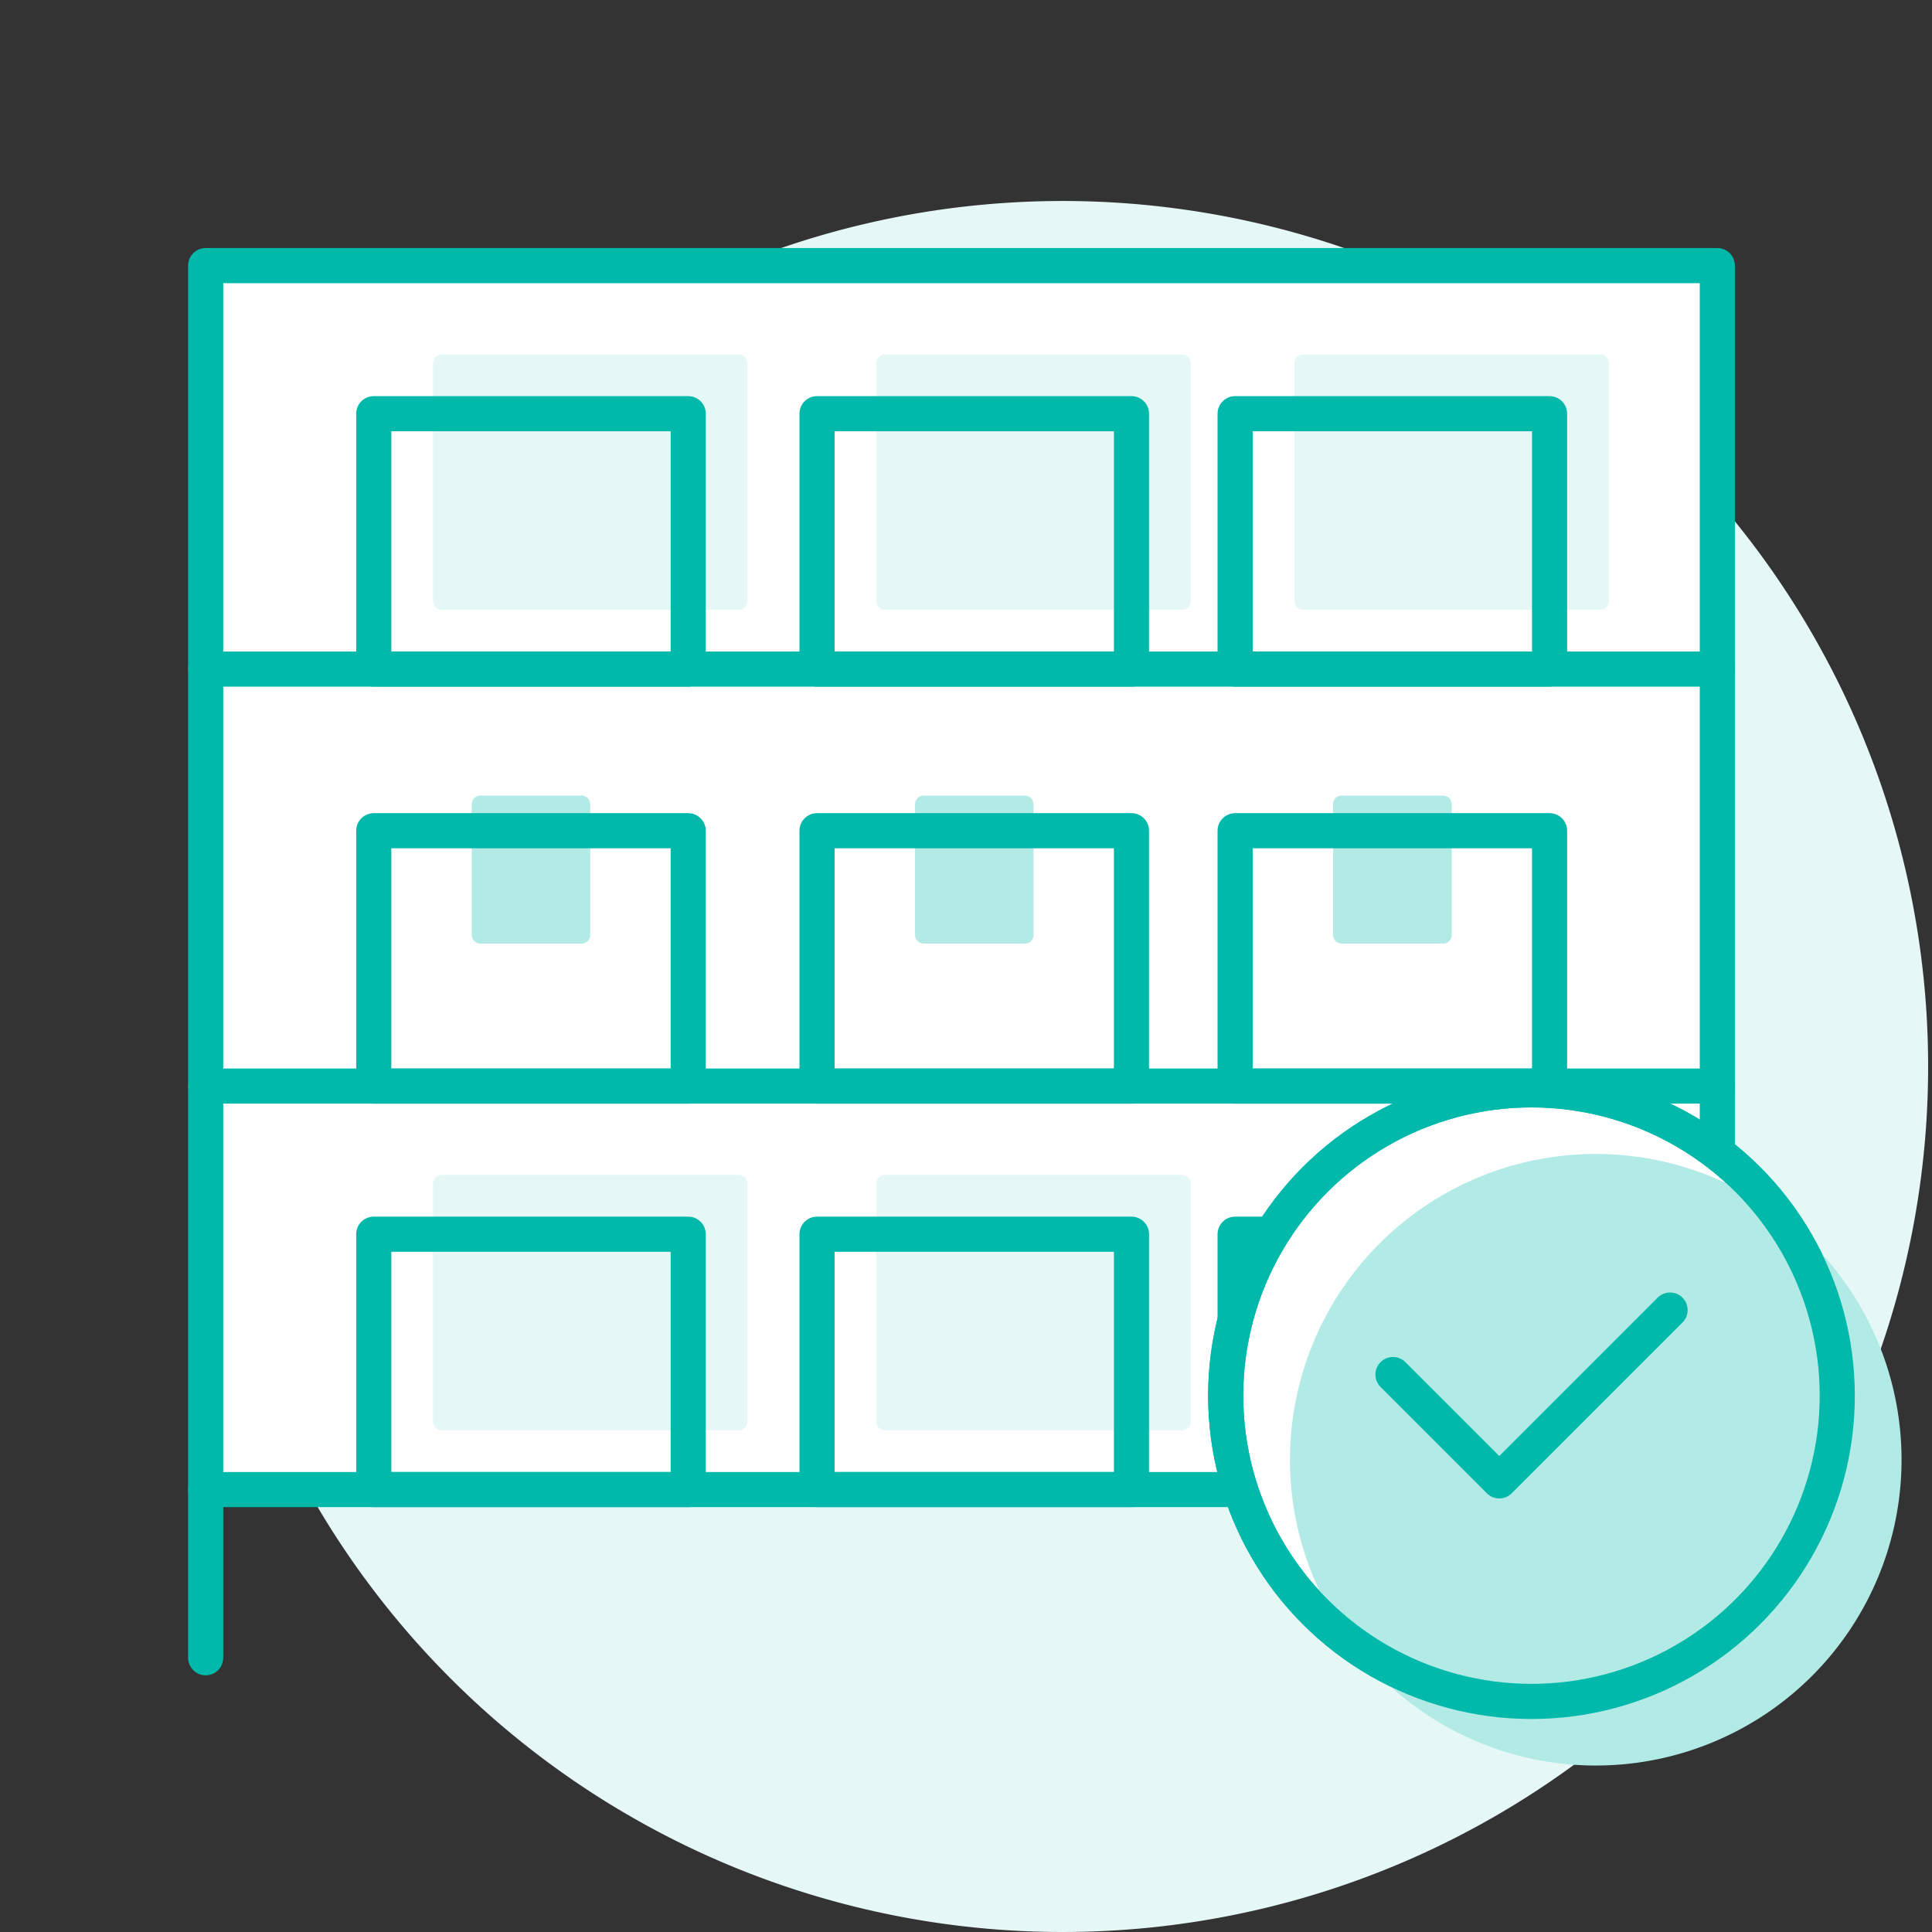 <svg id="features_operator_icon02" xmlns="http://www.w3.org/2000/svg" xmlns:xlink="http://www.w3.org/1999/xlink" width="55" height="55" viewBox="0 0 55 55"><rect x="0" y="0" width="55" height="55" fill="#333333" stroke="none"/><defs><clipPath id="clip-path"><rect id="長方形_2864" data-name="長方形 2864" width="54.89" height="55" fill="none"/></clipPath></defs><rect id="長方形_3272" data-name="長方形 3272" width="55" height="55" fill="none"/><rect id="長方形_2845" data-name="長方形 2845" width="54.753" height="54.754" transform="translate(0 0)" fill="none"/><g id="グループ_1494" data-name="グループ 1494" transform="translate(0 0)"><g id="グループ_1493" data-name="グループ 1493" clip-path="url(#clip-path)"><path id="パス_5355" data-name="パス 5355" d="M54.916,30.387A24.639,24.639,0,1,1,30.277,5.748,24.638,24.638,0,0,1,54.916,30.387" transform="translate(-0.026 -0.026)" fill="#e5f8f6"/><path id="パス_5356" data-name="パス 5356" d="M5.882,42.167V7.594H48.916V42.167" transform="translate(-0.027 -0.034)" fill="#fff"/><path id="パス_5357" data-name="パス 5357" d="M5.882,47.227V7.595H48.916V47.227" transform="translate(-0.027 -0.034)" fill="none" stroke="#00b9aa" stroke-linecap="round" stroke-linejoin="round" stroke-width="1"/><rect id="長方形_2846" data-name="長方形 2846" width="8.952" height="7.27" transform="translate(10.64 11.777)" fill="#fff"/><rect id="長方形_2847" data-name="長方形 2847" width="8.952" height="7.27" transform="translate(23.259 11.777)" fill="#fff"/><rect id="長方形_2848" data-name="長方形 2848" width="8.952" height="7.27" transform="translate(35.161 11.777)" fill="#fff"/><path id="パス_5358" data-name="パス 5358" d="M21.086,17.406H12.631a.248.248,0,0,1-.248-.249V10.384a.247.247,0,0,1,.248-.248h8.456a.247.247,0,0,1,.248.248v6.773a.248.248,0,0,1-.248.249" transform="translate(-0.056 -0.046)" fill="#e5f8f6"/><path id="パス_5359" data-name="パス 5359" d="M33.762,17.406H25.307a.248.248,0,0,1-.248-.249V10.384a.247.247,0,0,1,.248-.248h8.456a.248.248,0,0,1,.249.248v6.773a.249.249,0,0,1-.249.249" transform="translate(-0.113 -0.046)" fill="#e5f8f6"/><path id="パス_5360" data-name="パス 5360" d="M45.719,17.406H37.264a.248.248,0,0,1-.248-.249V10.384a.247.247,0,0,1,.248-.248h8.456a.248.248,0,0,1,.249.248v6.773a.249.249,0,0,1-.249.249" transform="translate(-0.167 -0.046)" fill="#e5f8f6"/><rect id="長方形_2849" data-name="長方形 2849" width="8.952" height="7.27" transform="translate(10.64 11.777)" fill="none" stroke="#00b9aa" stroke-linecap="round" stroke-linejoin="round" stroke-width="1"/><rect id="長方形_2850" data-name="長方形 2850" width="8.952" height="7.27" transform="translate(23.259 11.777)" fill="none" stroke="#00b9aa" stroke-linecap="round" stroke-linejoin="round" stroke-width="1"/><rect id="長方形_2851" data-name="長方形 2851" width="8.952" height="7.27" transform="translate(35.161 11.777)" fill="none" stroke="#00b9aa" stroke-linecap="round" stroke-linejoin="round" stroke-width="1"/><line id="線_361" data-name="線 361" x2="43.033" transform="translate(5.856 19.047)" fill="none" stroke="#00b9aa" stroke-linecap="round" stroke-linejoin="round" stroke-width="1"/><rect id="長方形_2852" data-name="長方形 2852" width="8.952" height="7.27" transform="translate(10.64 23.649)" fill="#fff"/><rect id="長方形_2853" data-name="長方形 2853" width="8.952" height="7.27" transform="translate(23.259 23.649)" fill="#fff"/><rect id="長方形_2854" data-name="長方形 2854" width="8.952" height="7.27" transform="translate(35.161 23.649)" fill="#fff"/><path id="パス_5361" data-name="パス 5361" d="M16.615,26.964H13.739a.249.249,0,0,1-.249-.248V23a.249.249,0,0,1,.249-.249h2.876a.248.248,0,0,1,.248.249v3.72a.248.248,0,0,1-.248.248" transform="translate(-0.061 -0.103)" fill="#b2eae5"/><path id="パス_5362" data-name="パス 5362" d="M29.292,26.964H26.416a.249.249,0,0,1-.249-.248V23a.249.249,0,0,1,.249-.249h2.876A.248.248,0,0,1,29.54,23v3.72a.248.248,0,0,1-.248.248" transform="translate(-0.118 -0.103)" fill="#b2eae5"/><path id="パス_5363" data-name="パス 5363" d="M41.248,26.964H38.372a.249.249,0,0,1-.249-.248V23a.249.249,0,0,1,.249-.249h2.876A.249.249,0,0,1,41.5,23v3.72a.249.249,0,0,1-.249.248" transform="translate(-0.173 -0.103)" fill="#b2eae5"/><rect id="長方形_2855" data-name="長方形 2855" width="8.952" height="7.27" transform="translate(10.64 23.649)" fill="none" stroke="#00b9aa" stroke-linecap="round" stroke-linejoin="round" stroke-width="1"/><rect id="長方形_2856" data-name="長方形 2856" width="8.952" height="7.27" transform="translate(23.259 23.649)" fill="none" stroke="#00b9aa" stroke-linecap="round" stroke-linejoin="round" stroke-width="1"/><rect id="長方形_2857" data-name="長方形 2857" width="8.952" height="7.27" transform="translate(35.161 23.649)" fill="none" stroke="#00b9aa" stroke-linecap="round" stroke-linejoin="round" stroke-width="1"/><line id="線_362" data-name="線 362" x2="43.033" transform="translate(5.856 30.918)" fill="none" stroke="#00b9aa" stroke-linecap="round" stroke-linejoin="round" stroke-width="1"/><rect id="長方形_2858" data-name="長方形 2858" width="8.952" height="7.27" transform="translate(10.64 35.135)" fill="#fff"/><rect id="長方形_2859" data-name="長方形 2859" width="8.952" height="7.27" transform="translate(23.259 35.135)" fill="#fff"/><rect id="長方形_2860" data-name="長方形 2860" width="8.952" height="7.27" transform="translate(35.161 35.135)" fill="#fff"/><path id="パス_5364" data-name="パス 5364" d="M21.086,40.87H12.631a.248.248,0,0,1-.248-.248V33.848a.247.247,0,0,1,.248-.248h8.456a.247.247,0,0,1,.248.248v6.774a.248.248,0,0,1-.248.248" transform="translate(-0.056 -0.152)" fill="#e5f8f6"/><path id="パス_5365" data-name="パス 5365" d="M33.762,40.87H25.307a.248.248,0,0,1-.248-.248V33.848a.247.247,0,0,1,.248-.248h8.456a.248.248,0,0,1,.249.248v6.774a.249.249,0,0,1-.249.248" transform="translate(-0.113 -0.152)" fill="#e5f8f6"/><path id="パス_5366" data-name="パス 5366" d="M45.719,40.87H37.264a.248.248,0,0,1-.248-.248V33.848a.247.247,0,0,1,.248-.248h8.456a.248.248,0,0,1,.249.248v6.774a.249.249,0,0,1-.249.248" transform="translate(-0.167 -0.152)" fill="#e5f8f6"/><rect id="長方形_2861" data-name="長方形 2861" width="8.952" height="7.27" transform="translate(10.64 35.135)" fill="none" stroke="#00b9aa" stroke-linecap="round" stroke-linejoin="round" stroke-width="1"/><rect id="長方形_2862" data-name="長方形 2862" width="8.952" height="7.27" transform="translate(23.259 35.135)" fill="none" stroke="#00b9aa" stroke-linecap="round" stroke-linejoin="round" stroke-width="1"/><rect id="長方形_2863" data-name="長方形 2863" width="8.952" height="7.27" transform="translate(35.161 35.135)" fill="none" stroke="#00b9aa" stroke-linecap="round" stroke-linejoin="round" stroke-width="1"/><line id="線_363" data-name="線 363" x2="43.033" transform="translate(5.856 42.405)" fill="none" stroke="#00b9aa" stroke-linecap="round" stroke-linejoin="round" stroke-width="1"/><path id="パス_5367" data-name="パス 5367" d="M52.463,39.871a8.705,8.705,0,1,1-8.705-8.705,8.705,8.705,0,0,1,8.705,8.705" transform="translate(-0.159 -0.141)" fill="#fff"/><circle id="楕円形_254" data-name="楕円形 254" cx="8.705" cy="8.705" r="8.705" transform="translate(34.893 31.026)" fill="none" stroke="#00b9aa" stroke-linecap="round" stroke-linejoin="round" stroke-width="1"/><path id="パス_5368" data-name="パス 5368" d="M54.3,41.705A8.705,8.705,0,1,1,45.59,33,8.705,8.705,0,0,1,54.3,41.705" transform="translate(-0.167 -0.149)" fill="#b2eae5"/><circle id="楕円形_255" data-name="楕円形 255" cx="8.705" cy="8.705" r="8.705" transform="translate(34.893 31.026)" fill="none" stroke="#00b9aa" stroke-linecap="round" stroke-linejoin="round" stroke-width="1"/><path id="パス_5369" data-name="パス 5369" d="M39.835,39.3l3.026,3.026,4.862-4.862" transform="translate(-0.18 -0.169)" fill="none" stroke="#00b9aa" stroke-linecap="round" stroke-linejoin="round" stroke-width="1"/></g></g></svg>